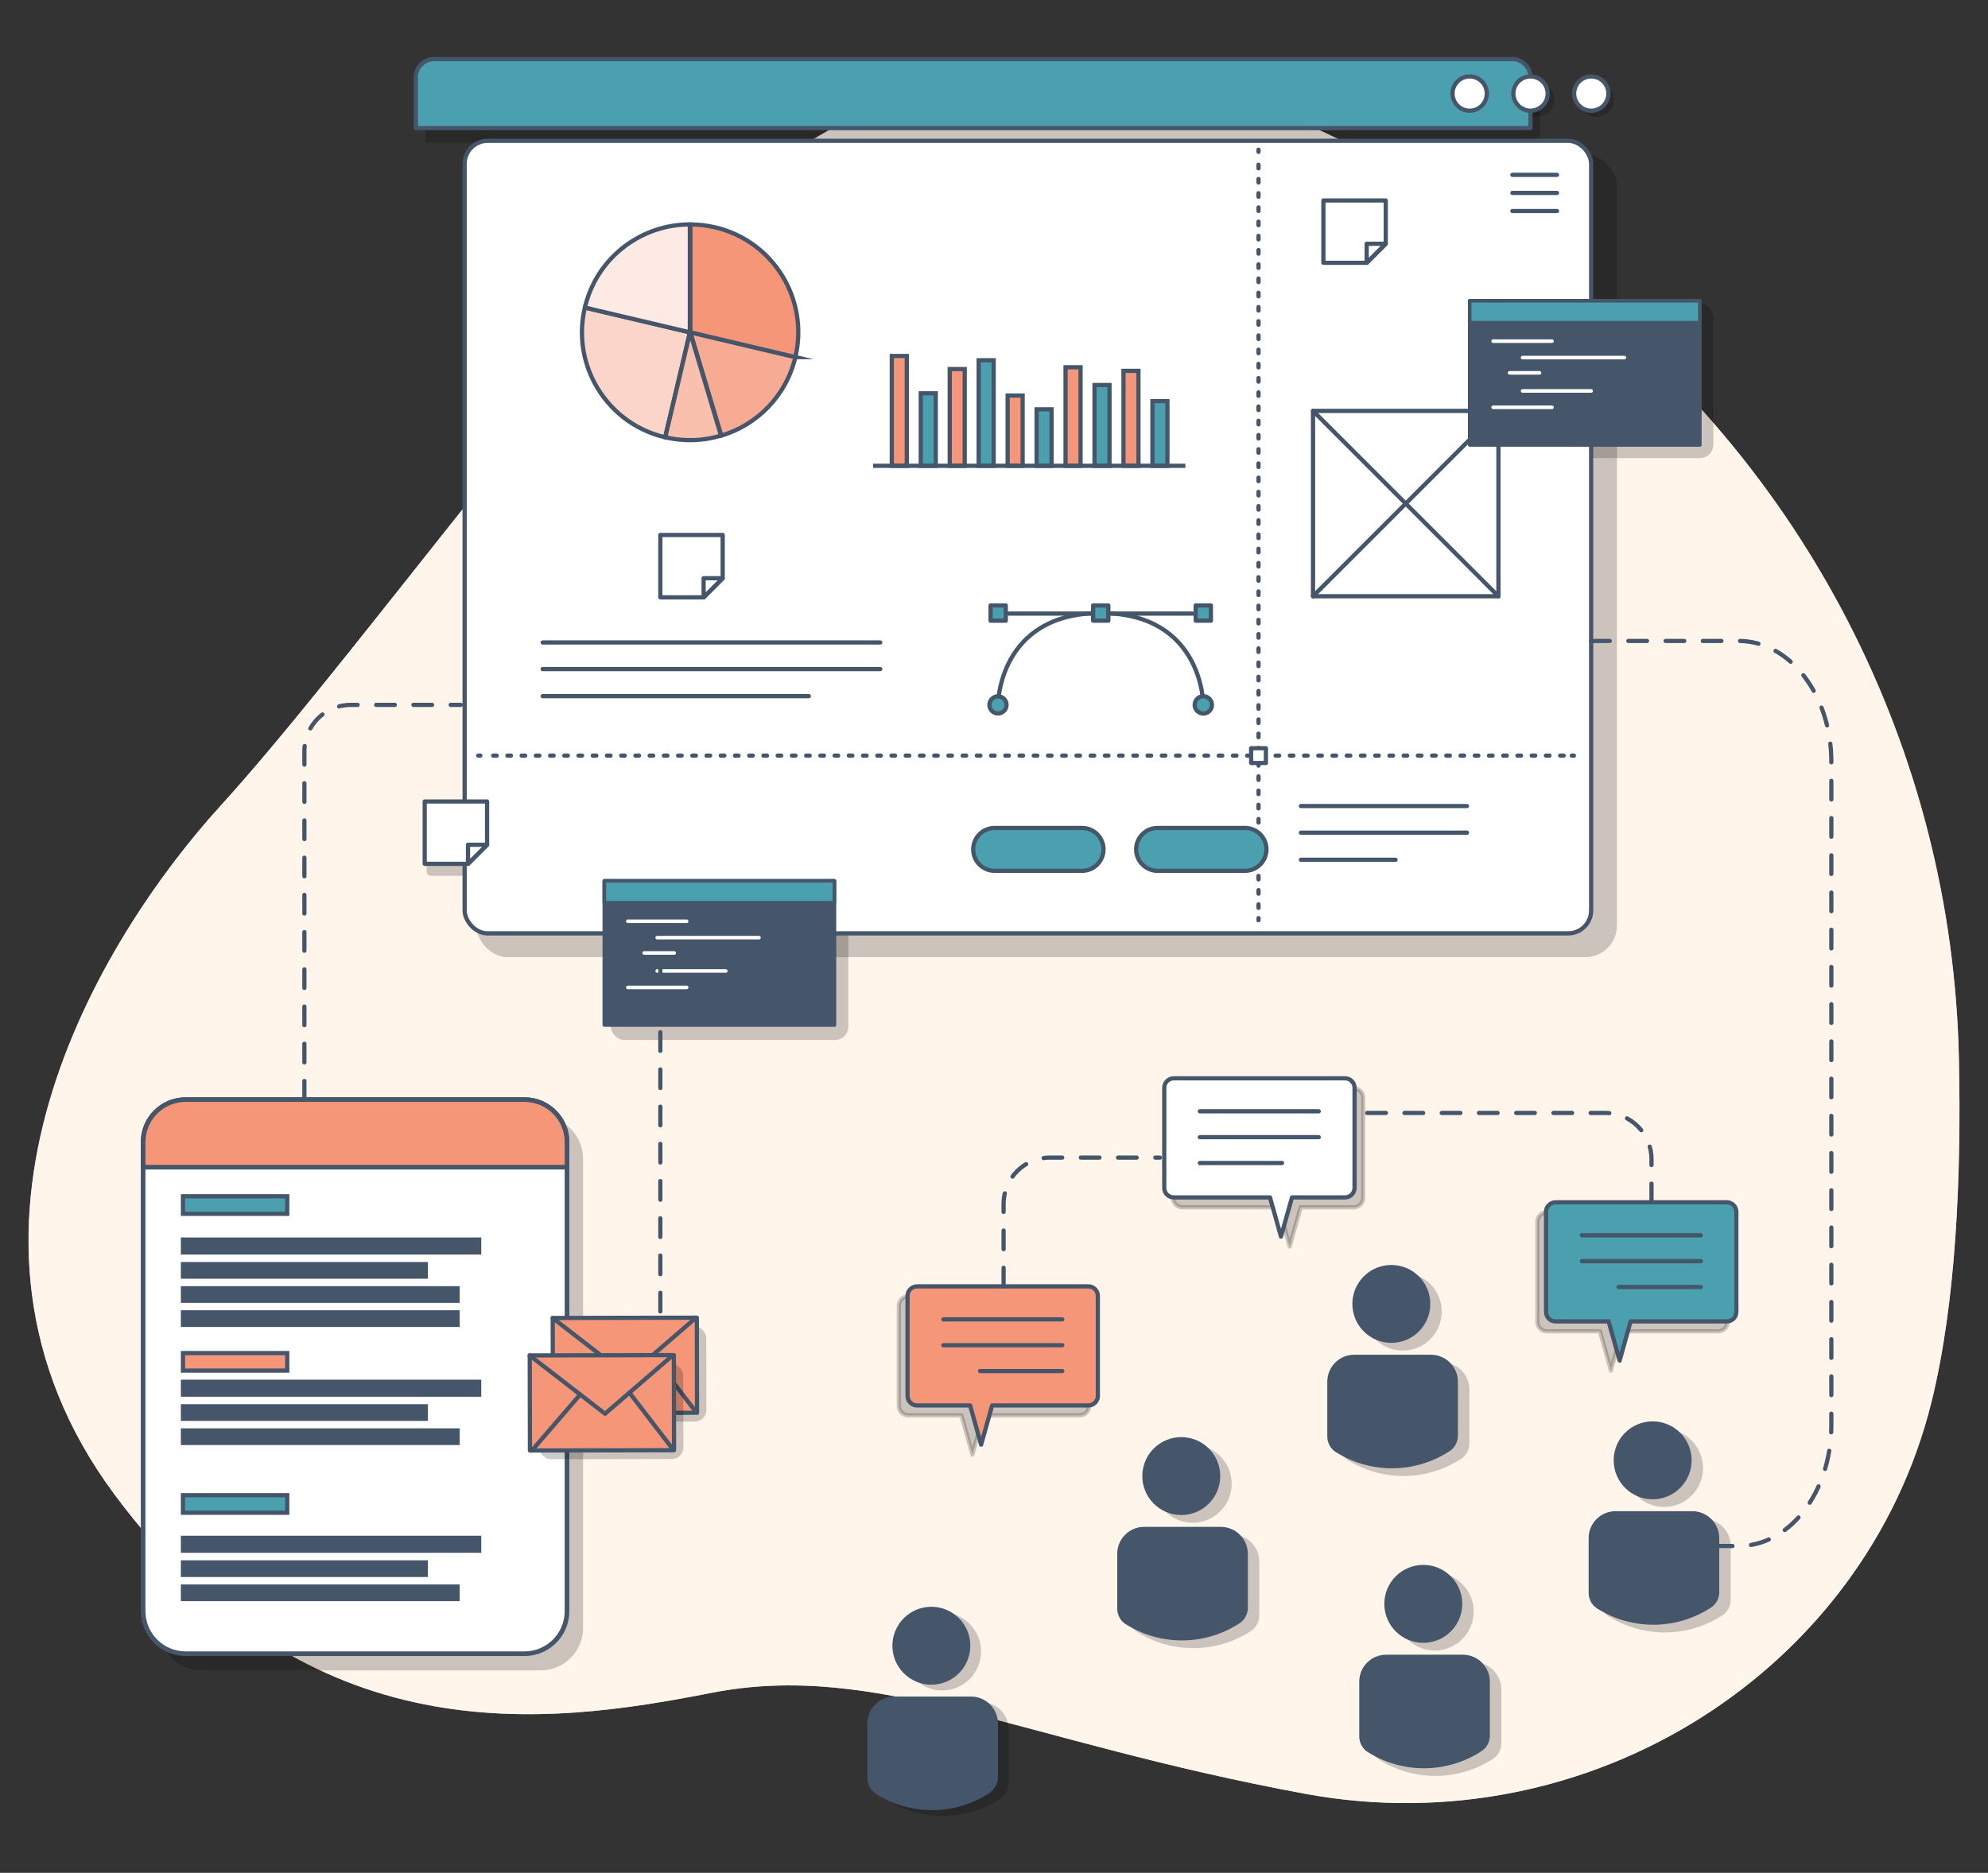 <?xml version="1.0" encoding="UTF-8"?><svg id="Layer_1" xmlns="http://www.w3.org/2000/svg" width="470.927" height="443.768" viewBox="0 0 470.927 443.768"><rect x="0" y="0" width="470.927" height="443.768" fill="#333333" stroke="none"/><g id="freepik--background-simple--inject-58"><path d="M464.035,250.86c-1.53-73-36.61-141.23-95.1-184.95-6.16-4.61-12.73-9.31-19.7-14.1-87.35-59.83-148.87-33.4-184.54,3.75-35.67,37.15-83.73,103.82-112.39,135.3-28.66,31.49-71.31,101.14-25.14,163.31,46.18,62.18,102.23,54.62,141.41,46.94,39.18-7.68,73.4,11.54,140.68,23.94,67.28,12.4,132.59-29.22,148.3-92.91,5.75-23.31,7.09-53.02,6.48-81.29v.01Z" style="fill:#fff6eb;"/><path d="M464.035,250.86c-1.53-73-36.61-141.23-95.1-184.95-6.16-4.61-12.73-9.31-19.7-14.1-87.35-59.83-148.87-33.4-184.54,3.75-35.67,37.15-83.73,103.82-112.39,135.3-28.66,31.49-71.31,101.14-25.14,163.31,46.18,62.18,102.23,54.62,141.41,46.94,39.18-7.68,73.4,11.54,140.68,23.94,67.28,12.4,132.59-29.22,148.3-92.91,5.75-23.31,7.09-53.02,6.48-81.29v.01Z" style="fill:#fff6eb; isolation:isolate; opacity:.7;"/></g><g style="opacity:.2;"><path d="M232.555,403.36h-18.18c-3.53,0-6.38,2.87-6.37,6.39v12.95c0,1.48.72,2.9,1.97,3.69,8.26,5.25,18.87,5.16,27.05-.22,1.22-.8,1.92-2.2,1.92-3.66v-12.73c.01-3.53-2.84-6.41-6.37-6.42h-.03.01,0Z"/><path d="M223.175,400.54c5.1,0,9.23-4.13,9.23-9.23s-4.13-9.23-9.23-9.23-9.23,4.13-9.23,9.23h0c0,5.1,4.13,9.23,9.23,9.23Z"/></g><g style="opacity:.2;"><path d="M291.915,363.62h-18.18c-3.53,0-6.38,2.87-6.37,6.39v12.95c0,1.48.72,2.9,1.97,3.69,8.26,5.25,18.87,5.16,27.05-.22,1.22-.8,1.92-2.2,1.92-3.66v-12.73c.01-3.53-2.84-6.41-6.37-6.42h-.03.01,0Z"/><path d="M282.535,360.81c5.1,0,9.23-4.13,9.23-9.23s-4.13-9.23-9.23-9.23-9.23,4.13-9.23,9.23h0c0,5.1,4.13,9.23,9.23,9.23Z"/></g><path d="M289.205,361.79h-18.18c-3.53,0-6.38,2.87-6.37,6.39v12.95c0,1.48.72,2.9,1.97,3.69,8.26,5.25,18.87,5.16,27.05-.22,1.22-.8,1.92-2.2,1.92-3.66v-12.73c.01-3.53-2.84-6.41-6.37-6.42h-.03.01,0Z" style="fill:#45556a;"/><path d="M279.825,358.98c5.1,0,9.23-4.13,9.23-9.23s-4.13-9.23-9.23-9.23-9.23,4.13-9.23,9.23h0c0,5.1,4.13,9.23,9.23,9.23Z" style="fill:#45556a;"/><g style="opacity:.2;"><path d="M341.685,322.83h-18.18c-3.53,0-6.38,2.87-6.37,6.39v12.95c0,1.48.72,2.9,1.97,3.69,8.26,5.25,18.87,5.16,27.05-.22,1.22-.8,1.92-2.2,1.92-3.66v-12.73c.01-3.53-2.84-6.41-6.37-6.42h-.03.01,0Z"/><path d="M332.295,320.02c5.1,0,9.23-4.13,9.23-9.23s-4.13-9.23-9.23-9.23-9.23,4.13-9.23,9.23h0c0,5.1,4.13,9.23,9.23,9.23Z"/></g><path d="M338.965,321h-18.18c-3.53,0-6.38,2.87-6.37,6.39v12.95c0,1.48.72,2.9,1.97,3.69,8.26,5.25,18.87,5.16,27.05-.22,1.22-.8,1.92-2.2,1.92-3.66v-12.73c.01-3.53-2.84-6.41-6.37-6.42h-.03.01,0Z" style="fill:#45556a;"/><path d="M329.585,318.19c5.1,0,9.23-4.13,9.23-9.23s-4.13-9.23-9.23-9.23-9.23,4.13-9.23,9.23h0c0,5.1,4.13,9.23,9.23,9.23Z" style="fill:#45556a;"/><g style="opacity:.2;"><path d="M349.255,393.9h-18.18c-3.53,0-6.38,2.87-6.37,6.39v12.95c0,1.48.72,2.9,1.97,3.69,8.26,5.25,18.87,5.16,27.05-.22,1.22-.8,1.92-2.2,1.92-3.66v-12.73c.01-3.53-2.84-6.41-6.37-6.42h-.03.01,0Z"/><path d="M339.865,391.09c5.1,0,9.23-4.13,9.23-9.23s-4.13-9.23-9.23-9.23-9.23,4.13-9.23,9.23h0c0,5.1,4.13,9.23,9.23,9.23Z"/></g><path d="M346.535,392.08h-18.18c-3.53,0-6.38,2.87-6.37,6.39v12.95c0,1.48.72,2.9,1.97,3.69,8.26,5.25,18.87,5.16,27.05-.22,1.22-.8,1.92-2.2,1.92-3.66v-12.73c.01-3.53-2.84-6.41-6.37-6.42h-.03.01,0Z" style="fill:#45556a;"/><path d="M337.155,389.26c5.1,0,9.23-4.13,9.23-9.23s-4.13-9.23-9.23-9.23-9.23,4.13-9.23,9.23h0c0,5.1,4.13,9.23,9.23,9.23Z" style="fill:#45556a;"/><g style="opacity:.2;"><path d="M403.585,359.9h-18.18c-3.53,0-6.38,2.87-6.37,6.39v12.95c0,1.48.72,2.9,1.97,3.69,8.26,5.25,18.87,5.16,27.05-.22,1.22-.8,1.92-2.2,1.92-3.66v-12.73c.01-3.53-2.84-6.41-6.37-6.42h-.03.01,0Z"/><path d="M394.195,357.08c5.1,0,9.23-4.13,9.23-9.23s-4.13-9.23-9.23-9.23-9.23,4.13-9.23,9.23h0c0,5.1,4.13,9.23,9.23,9.23Z"/></g><path d="M400.875,358.07h-18.18c-3.53,0-6.38,2.87-6.37,6.39v12.95c0,1.48.72,2.9,1.97,3.69,8.26,5.25,18.87,5.16,27.05-.22,1.22-.8,1.92-2.2,1.92-3.66v-12.73c.01-3.53-2.84-6.41-6.37-6.42h-.03.01,0Z" style="fill:#45556a;"/><path d="M391.485,355.25c5.1,0,9.23-4.13,9.23-9.23s-4.13-9.23-9.23-9.23-9.23,4.13-9.23,9.23h0c0,5.1,4.13,9.23,9.23,9.23Z" style="fill:#45556a;"/><path d="M230.005,402h-18.18c-3.53,0-6.38,2.87-6.37,6.39v12.81c0,1.64.87,3.15,2.27,4.01,8.12,5,18.43,4.92,26.47-.22,1.36-.87,2.21-2.36,2.21-3.98v-12.6c.01-3.53-2.84-6.41-6.37-6.42h-.03v.01h0Z" style="fill:#45556a;"/><path d="M220.625,399.18c5.1,0,9.23-4.13,9.23-9.23s-4.13-9.23-9.23-9.23-9.23,4.13-9.23,9.23h0c0,5.1,4.13,9.23,9.23,9.23Z" style="fill:#45556a;"/><path d="M366.425,287.23h40.58c1.24,0,2.24,1.01,2.25,2.25v23.73c0,1.24-1.01,2.24-2.25,2.24h-22.8l-2.6,9.29-2.61-9.29h-12.57c-1.24,0-2.24-1-2.25-2.24v-23.73c0-1.24,1.01-2.24,2.25-2.25h0Z" style="isolation:isolate; opacity:.2; stroke:#000; stroke-linecap:round; stroke-linejoin:round;"/><path d="M368.485,284.88h40.58c1.24,0,2.24,1.01,2.25,2.25v23.73c0,1.24-1.01,2.24-2.25,2.24h-22.8l-2.6,9.29-2.61-9.29h-12.57c-1.24,0-2.24-1-2.25-2.24v-23.73c0-1.24,1.01-2.24,2.25-2.25h0Z" style="fill:#4ba0af; stroke:#45556a; stroke-linecap:round; stroke-linejoin:round;"/><line x1="402.885" y1="298.82" x2="374.735" y2="298.82" style="fill:none; stroke:#45556a; stroke-linecap:round; stroke-linejoin:round;"/><line x1="402.885" y1="304.95" x2="383.415" y2="304.95" style="fill:none; stroke:#45556a; stroke-linecap:round; stroke-linejoin:round;"/><line x1="402.885" y1="292.7" x2="374.735" y2="292.7" style="fill:none; stroke:#45556a; stroke-linecap:round; stroke-linejoin:round;"/><path d="M320.685,257.85h-40.58c-1.24,0-2.24,1.01-2.25,2.25v23.73c0,1.24,1.01,2.24,2.25,2.24h22.8l2.6,9.29,2.61-9.29h12.57c1.24,0,2.24-1,2.25-2.24v-23.73c0-1.24-1.01-2.24-2.25-2.25h0Z" style="isolation:isolate; opacity:.2; stroke:#000; stroke-linecap:round; stroke-linejoin:round;"/><path d="M318.625,255.5h-40.58c-1.24,0-2.24,1.01-2.25,2.25v23.73c0,1.24,1.01,2.24,2.25,2.24h22.8l2.6,9.29,2.61-9.29h12.57c1.24,0,2.24-1,2.25-2.24v-23.73c0-1.24-1.01-2.24-2.25-2.25h0Z" style="fill:#fff; stroke:#45556a; stroke-linecap:round; stroke-linejoin:round;"/><line x1="284.225" y1="269.45" x2="312.385" y2="269.45" style="fill:none; stroke:#45556a; stroke-linecap:round; stroke-linejoin:round;"/><line x1="284.225" y1="275.57" x2="303.695" y2="275.57" style="fill:none; stroke:#45556a; stroke-linecap:round; stroke-linejoin:round;"/><line x1="284.225" y1="263.32" x2="312.385" y2="263.32" style="fill:none; stroke:#45556a; stroke-linecap:round; stroke-linejoin:round;"/><path d="M215.175,307.15h40.58c1.24,0,2.24,1.01,2.25,2.25v23.73c0,1.24-1.01,2.24-2.25,2.24h-22.8l-2.6,9.29-2.61-9.29h-12.57c-1.24,0-2.24-1-2.25-2.24v-23.73c0-1.24,1.01-2.24,2.25-2.25h0Z" style="isolation:isolate; opacity:.2; stroke:#000; stroke-linecap:round; stroke-linejoin:round;"/><path d="M217.235,304.8h40.58c1.24,0,2.24,1.01,2.25,2.25v23.73c0,1.24-1.01,2.24-2.25,2.24h-22.8l-2.6,9.29-2.61-9.29h-12.57c-1.24,0-2.24-1-2.25-2.24v-23.73c0-1.24,1.01-2.24,2.25-2.25h0Z" style="fill:#f59678; stroke:#45556a; stroke-linecap:round; stroke-linejoin:round;"/><line x1="251.635" y1="318.75" x2="223.475" y2="318.75" style="fill:none; stroke:#45556a; stroke-linecap:round; stroke-linejoin:round;"/><line x1="251.635" y1="324.87" x2="232.165" y2="324.87" style="fill:none; stroke:#45556a; stroke-linecap:round; stroke-linejoin:round;"/><line x1="251.635" y1="312.62" x2="223.475" y2="312.62" style="fill:none; stroke:#45556a; stroke-linecap:round; stroke-linejoin:round;"/><rect x="112.785" y="36.59" width="270.25" height="190.2" rx="7.48" ry="7.48" style="isolation:isolate; opacity:.2;"/><rect x="351.705" y="71.86" width="54.17" height="36.69" rx="3.18" ry="3.18" style="isolation:isolate; opacity:.2;"/><rect x="144.675" y="209.73" width="56.29" height="36.69" rx="3.18" ry="3.18" style="isolation:isolate; opacity:.2;"/><path d="M382.255,23.63c0,2.24-1.82,4.06-4.06,4.06s-4.06-1.82-4.06-4.06,1.82-4.06,4.06-4.06,4.06,1.82,4.06,4.06Z" style="isolation:isolate; opacity:.2;"/><path d="M368.185,23.63c0,2.24-1.82,4.06-4.06,4.06s-4.06-1.82-4.06-4.06,1.82-4.06,4.06-4.06,4.06,1.82,4.06,4.06Z" style="isolation:isolate; opacity:.2;"/><path d="M105.085,17.45h255.42c2.38,0,4.31,1.93,4.31,4.31v12.05H100.775v-12.05c0-2.38,1.93-4.31,4.31-4.31Z" style="isolation:isolate; opacity:.2;"/><path d="M115.825,193.9v8.66c0,.3-.12.58-.33.79l-3.86,3.86c-.21.21-.5.33-.79.33h-8.67c-.62,0-1.12-.5-1.12-1.12v-12.52c0-.62.5-1.12,1.12-1.12h12.53c.62,0,1.12.5,1.12,1.12Z" style="isolation:isolate; opacity:.2;"/><g id="freepik--Window--inject-9"><path d="M102.815,14h255.42c2.38,0,4.31,1.93,4.31,4.31v12.05H98.505v-12.05c0-2.38,1.93-4.31,4.31-4.31Z" style="fill:#4ba0af; stroke:#45556a; stroke-linecap:round; stroke-linejoin:round;"/><rect x="110.065" y="33.37" width="266.85" height="187.79" rx="5.44" ry="5.44" style="fill:#fff; stroke:#45556a; stroke-linecap:round; stroke-linejoin:round;"/><path d="M381.005,22.17c0,2.24-1.82,4.06-4.06,4.06s-4.06-1.82-4.06-4.06,1.82-4.06,4.06-4.06,4.06,1.82,4.06,4.06Z" style="fill:#fff; stroke:#45556a; stroke-linecap:round; stroke-linejoin:round;"/><path d="M366.615,22.17c0,2.24-1.82,4.06-4.06,4.06s-4.06-1.82-4.06-4.06,1.82-4.06,4.06-4.06,4.06,1.82,4.06,4.06Z" style="fill:#fff; stroke:#45556a; stroke-linecap:round; stroke-linejoin:round;"/><path d="M352.205,22.17c0,2.24-1.82,4.06-4.06,4.06s-4.06-1.82-4.06-4.06,1.82-4.06,4.06-4.06,4.06,1.82,4.06,4.06Z" style="fill:#fff; stroke:#45556a; stroke-linecap:round; stroke-linejoin:round;"/><line x1="368.835" y1="41.43" x2="358.265" y2="41.43" style="fill:none; stroke:#45556a; stroke-linecap:round; stroke-linejoin:round;"/><line x1="368.835" y1="45.71" x2="358.265" y2="45.71" style="fill:none; stroke:#45556a; stroke-linecap:round; stroke-linejoin:round;"/><line x1="368.835" y1="50" x2="358.265" y2="50" style="fill:none; stroke:#45556a; stroke-linecap:round; stroke-linejoin:round;"/><line x1="128.545" y1="152.23" x2="208.515" y2="152.23" style="fill:none; stroke:#45556a; stroke-linecap:round; stroke-linejoin:round;"/><line x1="128.545" y1="158.53" x2="208.515" y2="158.53" style="fill:none; stroke:#45556a; stroke-linecap:round; stroke-linejoin:round;"/><line x1="128.545" y1="164.95" x2="191.605" y2="164.95" style="fill:none; stroke:#45556a; stroke-linecap:round; stroke-linejoin:round;"/><line x1="298.125" y1="35.48" x2="298.125" y2="35.99" style="fill:none; stroke:#45556a; stroke-linecap:round; stroke-linejoin:round;"/><line x1="298.125" y1="39.04" x2="298.125" y2="216.02" style="fill:none; stroke:#45556a; stroke-dasharray:.84 2.53; stroke-linecap:round; stroke-linejoin:round;"/><line x1="298.125" y1="217.54" x2="298.125" y2="218.05" style="fill:none; stroke:#45556a; stroke-linecap:round; stroke-linejoin:round;"/><line x1="113.275" y1="179.04" x2="113.785" y2="179.04" style="fill:none; stroke:#45556a; stroke-linecap:round; stroke-linejoin:round;"/><line x1="116.825" y1="179.04" x2="370.805" y2="179.04" style="fill:none; stroke:#45556a; stroke-dasharray:.84 2.53; stroke-linecap:round; stroke-linejoin:round;"/><line x1="372.325" y1="179.04" x2="372.835" y2="179.04" style="fill:none; stroke:#45556a; stroke-linecap:round; stroke-linejoin:round;"/><rect x="296.375" y="177.29" width="3.5" height="3.5" style="fill:#fff; stroke:#45556a; stroke-linecap:round; stroke-linejoin:round;"/><line x1="284.135" y1="145.38" x2="237.355" y2="145.38" style="fill:none; stroke:#45556a; stroke-linecap:round; stroke-linejoin:round;"/><path d="M285.045,167.02s0-21.75-24.3-21.75-24.34,21.75-24.34,21.75" style="fill:none; stroke:#45556a; stroke-linecap:round; stroke-linejoin:round;"/><circle cx="285.045" cy="167.02" r="2.05" style="fill:#4ba0af; stroke:#45556a; stroke-linecap:round; stroke-linejoin:round;"/><path d="M234.375,167.02c0-1.12.91-2.03,2.03-2.03s2.03.91,2.03,2.03-.91,2.03-2.03,2.03-2.03-.91-2.03-2.03Z" style="fill:#4ba0af; stroke:#45556a; stroke-linecap:round; stroke-linejoin:round;"/><rect x="283.245" y="143.47" width="3.6" height="3.6" style="fill:#4ba0af; stroke:#45556a; stroke-linecap:round; stroke-linejoin:round;"/><rect x="258.945" y="143.47" width="3.6" height="3.6" style="fill:#4ba0af; stroke:#45556a; stroke-linecap:round; stroke-linejoin:round;"/><rect x="234.655" y="143.47" width="3.6" height="3.6" style="fill:#4ba0af; stroke:#45556a; stroke-linecap:round; stroke-linejoin:round;"/><line x1="308.165" y1="190.99" x2="347.505" y2="190.99" style="fill:none; stroke:#45556a; stroke-linecap:round; stroke-linejoin:round;"/><line x1="308.165" y1="197.3" x2="347.505" y2="197.3" style="fill:none; stroke:#45556a; stroke-linecap:round; stroke-linejoin:round;"/><line x1="308.165" y1="203.72" x2="330.585" y2="203.72" style="fill:none; stroke:#45556a; stroke-linecap:round; stroke-linejoin:round;"/><path d="M256.325,206.34h-20.71c-2.8,0-5.08-2.27-5.08-5.08h0c0-2.8,2.27-5.08,5.08-5.08h20.71c2.8,0,5.08,2.27,5.08,5.08h0c0,2.8-2.27,5.08-5.08,5.08h0Z" style="fill:#4ba0af; stroke:#45556a; stroke-linecap:round; stroke-linejoin:round;"/><path d="M294.925,206.34h-20.71c-2.8,0-5.08-2.27-5.08-5.08h0c0-2.8,2.27-5.08,5.08-5.08h20.71c2.8,0,5.08,2.27,5.08,5.08h0c0,2.8-2.27,5.08-5.08,5.08Z" style="fill:#4ba0af; stroke:#45556a; stroke-linecap:round; stroke-linejoin:round;"/><rect x="311.035" y="97.36" width="43.92" height="43.92" style="fill:#fff; stroke:#45556a; stroke-linecap:round; stroke-linejoin:round;"/><line x1="311.035" y1="97.36" x2="354.955" y2="141.29" style="fill:none; stroke:#45556a; stroke-linecap:round; stroke-linejoin:round;"/><line x1="354.955" y1="97.36" x2="311.035" y2="141.29" style="fill:none; stroke:#45556a; stroke-linecap:round; stroke-linejoin:round;"/><polygon points="328.265 47.5 328.265 57.75 323.745 62.27 313.495 62.27 313.495 47.5 328.265 47.5" style="fill:#fff; stroke:#45556a; stroke-linecap:round; stroke-linejoin:round;"/><polygon points="328.265 57.75 323.745 62.27 323.745 57.75 328.265 57.75" style="fill:#fff; stroke:#45556a; stroke-linecap:round; stroke-linejoin:round;"/><polygon points="171.195 126.76 171.195 137.01 166.675 141.54 156.425 141.54 156.425 126.76 171.195 126.76" style="fill:#fff; stroke:#45556a; stroke-linecap:round; stroke-linejoin:round;"/><polygon points="171.195 137.01 166.675 141.54 166.675 137.01 171.195 137.01" style="fill:#fff; stroke:#45556a; stroke-linecap:round; stroke-linejoin:round;"/><polygon points="115.385 189.91 115.385 200.16 110.865 204.68 100.605 204.68 100.605 189.91 115.385 189.91" style="fill:#fff; stroke:#45556a; stroke-linecap:round; stroke-linejoin:round;"/><polygon points="115.385 200.16 110.865 204.68 110.865 200.16 115.385 200.16" style="fill:#fff; stroke:#45556a; stroke-linecap:round; stroke-linejoin:round;"/></g><g id="freepik--Screens--inject-9"><rect x="348.155" y="71.27" width="54.51" height="34.16" style="fill:#45556a; stroke:#45556a; stroke-linecap:round; stroke-linejoin:round; stroke-width:.85px;"/><rect x="348.155" y="71.27" width="54.51" height="5.19" style="fill:#4ba0af; stroke:#45556a; stroke-linecap:round; stroke-linejoin:round; stroke-width:.85px;"/><line x1="353.705" y1="80.84" x2="367.645" y2="80.84" style="fill:none; stroke:#fff; stroke-linecap:round; stroke-linejoin:round; stroke-width:.85px;"/><line x1="360.675" y1="84.73" x2="384.795" y2="84.73" style="fill:none; stroke:#fff; stroke-linecap:round; stroke-linejoin:round; stroke-width:.85px;"/><line x1="357.595" y1="88.35" x2="364.695" y2="88.35" style="fill:none; stroke:#fff; stroke-linecap:round; stroke-linejoin:round; stroke-width:.85px;"/><line x1="360.675" y1="92.63" x2="376.915" y2="92.63" style="fill:none; stroke:#fff; stroke-linecap:round; stroke-linejoin:round; stroke-width:.85px;"/><line x1="353.705" y1="96.51" x2="367.645" y2="96.51" style="fill:none; stroke:#fff; stroke-linecap:round; stroke-linejoin:round; stroke-width:.85px;"/><rect x="143.155" y="208.71" width="54.51" height="34.16" style="fill:#45556a; stroke:#45556a; stroke-linecap:round; stroke-linejoin:round; stroke-width:.85px;"/><rect x="143.155" y="208.71" width="54.51" height="5.19" style="fill:#4ba0af; stroke:#45556a; stroke-linecap:round; stroke-linejoin:round; stroke-width:.85px;"/><line x1="148.725" y1="218.29" x2="162.655" y2="218.29" style="fill:none; stroke:#fff; stroke-linecap:round; stroke-linejoin:round; stroke-width:.85px;"/><line x1="155.685" y1="222.17" x2="179.795" y2="222.17" style="fill:none; stroke:#fff; stroke-linecap:round; stroke-linejoin:round; stroke-width:.85px;"/><line x1="152.605" y1="225.8" x2="159.705" y2="225.8" style="fill:none; stroke:#fff; stroke-linecap:round; stroke-linejoin:round; stroke-width:.85px;"/><line x1="155.685" y1="230.07" x2="171.925" y2="230.07" style="fill:none; stroke:#fff; stroke-linecap:round; stroke-linejoin:round; stroke-width:.85px;"/><line x1="148.725" y1="233.97" x2="162.655" y2="233.97" style="fill:none; stroke:#fff; stroke-linecap:round; stroke-linejoin:round; stroke-width:.85px;"/></g><path d="M188.415,84.61c-2.17,9.21-9.08,16.07-17.54,18.61l-7.33-24.48,24.87,5.87" style="fill:#f7ab93; stroke:#45556a; stroke-miterlimit:10;"/><path d="M157.545,103.62c-7.43-1.75-13.33-6.59-16.67-12.83-2.83-5.29-3.82-11.6-2.33-17.91l24.87,5.87-5.87,24.87Z" style="fill:#fbd5c9; stroke:#45556a; stroke-miterlimit:10;"/><path d="M138.545,72.87c.49-2.09,1.23-4.06,2.17-5.89,4.37-8.45,13.16-13.81,22.7-13.8h0v25.56l-24.87-5.87h0Z" style="fill:#fdeae4; stroke:#45556a; stroke-miterlimit:10;"/><path d="M188.415,84.61c3.24-13.73-5.26-27.5-19-30.74-1.97-.46-3.93-.69-5.87-.69v25.56l24.87,5.87Z" style="fill:#f59678; stroke:#45556a; stroke-miterlimit:10;"/><path d="M157.595,103.61l5.87-24.87,7.33,24.48c-4.15,1.25-8.68,1.45-13.2.39Z" style="fill:#f9c0ae; stroke:#45556a; stroke-miterlimit:10;"/><rect x="211.255" y="84.35" width="3.55" height="26.02" style="fill:#f59678; stroke:#45556a; stroke-miterlimit:10;"/><rect x="218.115" y="93.19" width="3.55" height="17.18" style="fill:#4ba0af; stroke:#45556a; stroke-miterlimit:10;"/><rect x="224.975" y="87.45" width="3.55" height="22.92" style="fill:#f59678; stroke:#45556a; stroke-miterlimit:10;"/><rect x="231.835" y="85.36" width="3.55" height="25.02" style="fill:#4ba0af; stroke:#45556a; stroke-miterlimit:10;"/><rect x="238.695" y="93.72" width="3.55" height="16.65" style="fill:#f59678; stroke:#45556a; stroke-miterlimit:10;"/><rect x="245.555" y="96.99" width="3.55" height="13.39" style="fill:#4ba0af; stroke:#45556a; stroke-miterlimit:10;"/><rect x="252.415" y="87.02" width="3.55" height="23.35" style="fill:#f59678; stroke:#45556a; stroke-miterlimit:10;"/><rect x="259.275" y="91.23" width="3.55" height="19.14" style="fill:#4ba0af; stroke:#45556a; stroke-miterlimit:10;"/><rect x="266.135" y="87.87" width="3.55" height="22.5" style="fill:#f59678; stroke:#45556a; stroke-miterlimit:10;"/><rect x="272.995" y="95.04" width="3.55" height="15.33" style="fill:#4ba0af; stroke:#45556a; stroke-miterlimit:10;"/><line x1="206.825" y1="110.37" x2="280.795" y2="110.37" style="fill:none; stroke:#45556a; stroke-miterlimit:10;"/><path d="M138.125,274.57v111.16c0,5.56-4.5,10.07-10.06,10.07H47.775c-5.56,0-10.06-4.51-10.06-10.07h0v-111.16c0-5.56,4.5-10.06,10.06-10.06h80.29c5.56,0,10.06,4.51,10.06,10.06h0Z" style="isolation:isolate; opacity:.2;"/><path d="M134.315,270.61v111.16c0,5.56-4.5,10.07-10.06,10.07H43.965c-5.56,0-10.06-4.51-10.06-10.07h0v-111.16c0-5.56,4.5-10.06,10.06-10.06h80.29c5.56,0,10.06,4.51,10.06,10.06h0Z" style="fill:#fff; stroke:#45556a; stroke-linecap:round; stroke-linejoin:round; stroke-width:1.1px;"/><path d="M134.315,270.61v5.95H33.905v-5.95c0-5.56,4.5-10.06,10.06-10.06h80.29c5.56,0,10.06,4.51,10.06,10.06h0Z" style="fill:#f59678; stroke:#45556a; stroke-miterlimit:10; stroke-width:1.1px;"/><rect x="43.345" y="283.46" width="24.7" height="4.15" style="fill:#4ba0af; stroke:#45556a; stroke-miterlimit:10;"/><rect x="43.345" y="320.61" width="24.7" height="4.15" style="fill:#f59678; stroke:#45556a; stroke-miterlimit:10;"/><rect x="43.345" y="354.29" width="24.7" height="4.15" style="fill:#4ba0af; stroke:#45556a; stroke-miterlimit:10;"/><rect x="43.345" y="293.72" width="70.16" height="3.04" style="fill:#45556a; stroke:#45556a; stroke-miterlimit:10;"/><rect x="43.345" y="299.53" width="57.51" height="2.96" style="fill:#45556a; stroke:#45556a; stroke-miterlimit:10;"/><rect x="43.345" y="305.25" width="65.04" height="2.96" style="fill:#45556a; stroke:#45556a; stroke-miterlimit:10;"/><rect x="43.345" y="310.96" width="65.04" height="2.96" style="fill:#45556a; stroke:#45556a; stroke-miterlimit:10;"/><rect x="43.345" y="327.41" width="70.16" height="3.04" style="fill:#45556a; stroke:#45556a; stroke-miterlimit:10;"/><rect x="43.345" y="333.22" width="57.51" height="2.96" style="fill:#45556a; stroke:#45556a; stroke-miterlimit:10;"/><rect x="43.345" y="338.94" width="65.04" height="2.96" style="fill:#45556a; stroke:#45556a; stroke-miterlimit:10;"/><rect x="43.345" y="364.39" width="70.16" height="3.04" style="fill:#45556a; stroke:#45556a; stroke-miterlimit:10;"/><rect x="43.345" y="370.21" width="57.51" height="2.96" style="fill:#45556a; stroke:#45556a; stroke-miterlimit:10;"/><rect x="43.345" y="375.93" width="65.04" height="2.96" style="fill:#45556a; stroke:#45556a; stroke-miterlimit:10;"/><rect x="133.179" y="314.33" width="34.14" height="22.53" rx="2.73" ry="2.73" transform="translate(-.682 .315) rotate(-.12)" style="isolation:isolate; opacity:.2;"/><rect x="130.944" y="312.115" width="34.14" height="22.68" transform="translate(-.677 .311) rotate(-.12)" style="fill:#f59678;"/><path d="M165.165,312.33c-.1.11-.2.21-.31.3l-.94.83-3.46,2.99-11.57,9.78-.1.08-.09-.08-.24-.18-11.97-9.6-3.62-2.93-.97-.81c-.12-.09-.22-.19-.32-.3.13.07.25.15.36.25l1.01.77,3.67,2.86,12.05,9.52.23.19-.18-.04,11.63-9.72c1.47-1.21,2.67-2.18,3.54-2.91.4-.33.73-.59.97-.78.09-.08.19-.16.29-.22h.02Z" style="fill:#e0e0e0;"/><path d="M131.575,335.08c-.07-.06,2.46-3.15,5.63-6.95,3.17-3.8,5.81-6.81,5.87-6.76s-2.46,3.15-5.63,6.95c-3.18,3.8-5.81,6.81-5.87,6.76Z" style="fill:#e0e0e0;"/><path d="M154.255,321.06c.07-.05,2.58,3.03,5.6,6.88,3.02,3.85,5.43,7.01,5.36,7.06s-2.57-3.02-5.6-6.87c-3.03-3.86-5.42-7.02-5.36-7.07Z" style="fill:#e0e0e0;"/><polyline points="130.915 312.3 148.775 326.12 164.625 312.44" style="fill:none; stroke:#45556a; stroke-linecap:round; stroke-linejoin:round;"/><line x1="142.595" y1="321.89" x2="131.445" y2="334.83" style="fill:none; stroke:#45556a; stroke-linecap:round; stroke-linejoin:round;"/><line x1="154.555" y1="321.12" x2="164.885" y2="334.58" style="fill:none; stroke:#45556a; stroke-linecap:round; stroke-linejoin:round;"/><rect x="130.954" y="312.255" width="34.14" height="22.53" transform="translate(-.677 .311) rotate(-.12)" style="fill:none; stroke:#45556a; stroke-linecap:round; stroke-linejoin:round; stroke-width:1px;"/><rect x="127.727" y="323.202" width="34.14" height="22.53" rx="2.73" ry="2.73" transform="translate(-.7 .304) rotate(-.12)" style="isolation:isolate; opacity:.2;"/><rect x="125.503" y="320.977" width="34.14" height="22.68" transform="translate(-.696 .299) rotate(-.12)" style="fill:#f59678;"/><path d="M159.715,321.19c-.1.11-.2.21-.31.3l-.94.83-3.46,2.99-11.57,9.78-.1.08-.09-.08-.24-.18-11.97-9.6-3.62-2.93-.97-.81c-.12-.09-.22-.19-.32-.3.13.07.25.15.36.25l1.01.77,3.67,2.86,12.05,9.52.23.19-.18-.04,11.63-9.72c1.47-1.21,2.67-2.18,3.54-2.91.4-.33.73-.59.97-.78.09-.08.19-.16.29-.22h.02Z" style="fill:#e0e0e0;"/><path d="M126.125,343.94c-.07-.06,2.46-3.15,5.63-6.95,3.18-3.8,5.81-6.81,5.87-6.76s-2.46,3.15-5.63,6.95c-3.18,3.8-5.81,6.81-5.87,6.76Z" style="fill:#e0e0e0;"/><path d="M148.805,329.92c.07-.05,2.58,3.03,5.6,6.88,3.02,3.85,5.43,7.01,5.36,7.06s-2.57-3.02-5.6-6.87c-3.03-3.86-5.42-7.02-5.36-7.07Z" style="fill:#e0e0e0;"/><polyline points="125.455 321.16 143.325 334.98 159.175 321.3" style="fill:none; stroke:#45556a; stroke-linecap:round; stroke-linejoin:round;"/><line x1="137.145" y1="330.76" x2="125.995" y2="343.69" style="fill:none; stroke:#45556a; stroke-linecap:round; stroke-linejoin:round;"/><line x1="149.105" y1="329.99" x2="159.435" y2="343.45" style="fill:none; stroke:#45556a; stroke-linecap:round; stroke-linejoin:round;"/><rect x="125.512" y="321.127" width="34.14" height="22.53" transform="translate(-.696 .299) rotate(-.12)" style="fill:none; stroke:#45556a; stroke-linecap:round; stroke-linejoin:round; stroke-width:1px;"/><path d="M376.915,151.87h34.97c12.11,0,21.93,12.82,21.93,28.64v157.17c0,15.82-9.82,28.64-21.93,28.64h-4.63" style="fill:none; stroke:#45556a; stroke-dasharray:4.41; stroke-linecap:round; stroke-linejoin:round;"/><path d="M391.215,284.88v-10.21c0-6.06-4.91-10.96-10.96-10.96h-60.17" style="fill:none; stroke:#45556a; stroke-dasharray:4.41; stroke-linecap:round; stroke-linejoin:round;"/><path d="M237.735,304.8v-19.55c0-6.06,4.91-10.96,10.96-10.96h26.08" style="fill:none; stroke:#45556a; stroke-dasharray:4.41; stroke-linecap:round; stroke-linejoin:round;"/><path d="M72.105,260.55v-82.57c0-6.06,4.91-10.96,10.96-10.96h26.08" style="fill:none; stroke:#45556a; stroke-dasharray:4.41; stroke-linecap:round; stroke-linejoin:round;"/><path d="M156.425,310.73v-82.57" style="fill:none; stroke:#45556a; stroke-dasharray:4.41; stroke-linecap:round; stroke-linejoin:round;"/></svg>